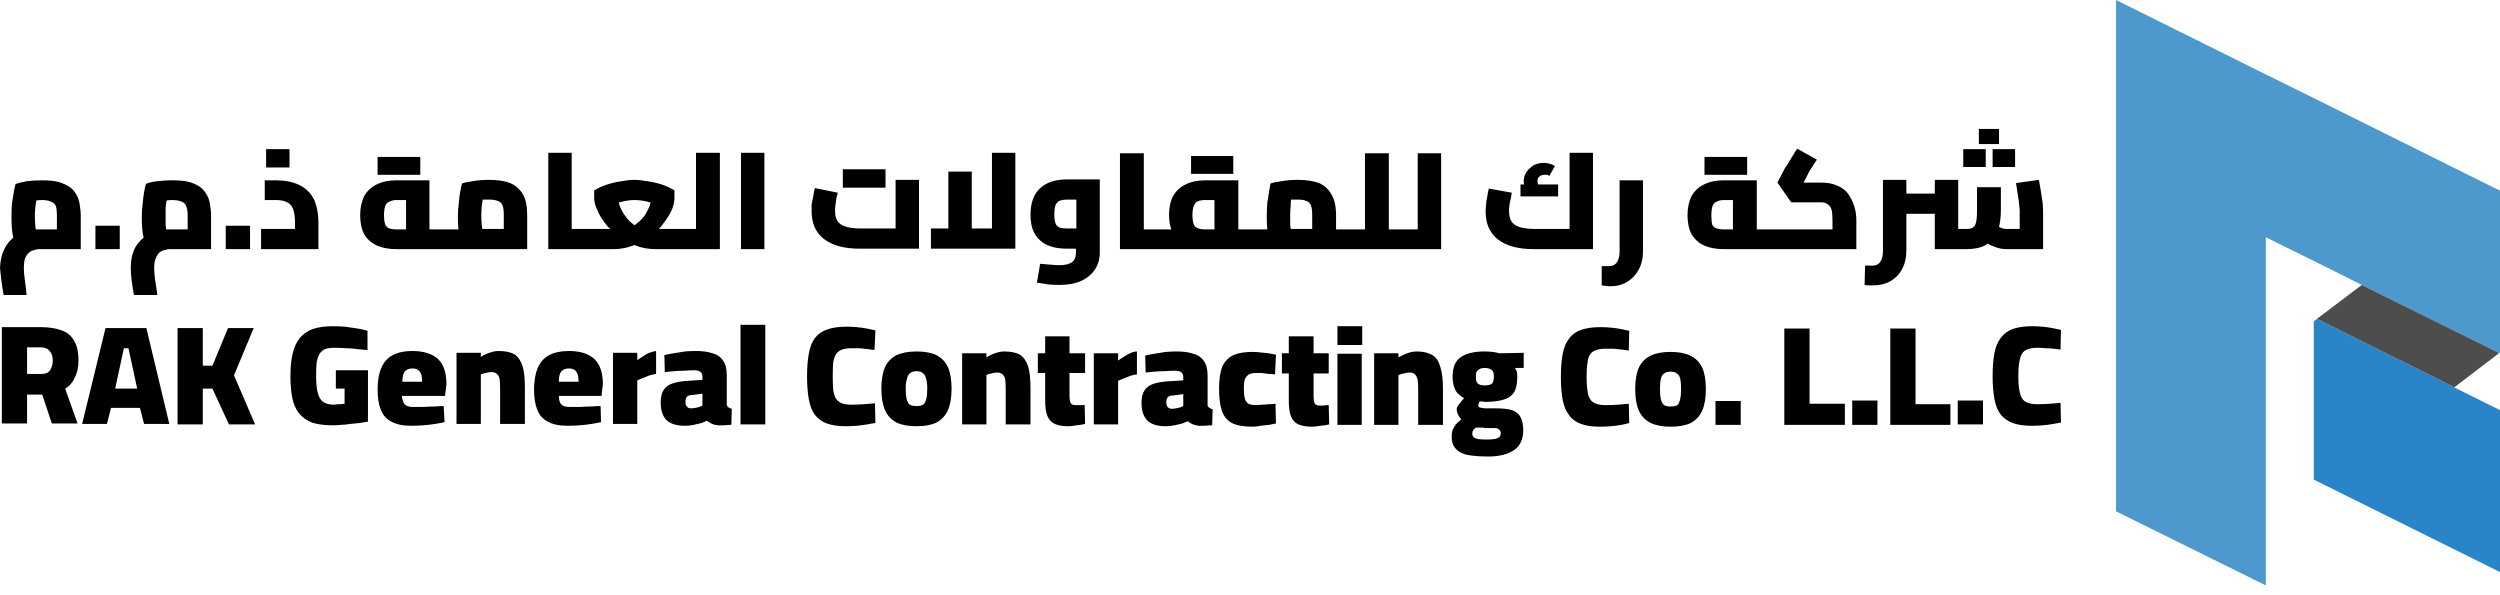 <?xml version="1.0" encoding="UTF-8"?>
<svg xmlns="http://www.w3.org/2000/svg" width="210" height="50" viewBox="0 0 210 50" fill="none">
  <path fill-rule="evenodd" clip-rule="evenodd" d="M6.783 18.075V20.927H3.276C3.147 20.927 3.019 20.953 2.891 21.004C2.736 21.03 2.595 21.094 2.467 21.197C2.338 21.3 2.222 21.454 2.12 21.659C2.043 21.865 2.004 22.148 2.004 22.507C2.004 22.79 2.03 23.111 2.081 23.471C2.133 23.831 2.184 24.267 2.235 24.781H0.308C0.231 24.37 0.167 23.972 0.116 23.586C0.064 23.175 0.026 22.816 0 22.507C0.026 21.839 0.167 21.274 0.424 20.811C0.604 20.477 0.835 20.195 1.118 19.964C1.066 19.758 1.028 19.514 1.002 19.231C0.976 18.897 0.964 18.55 0.964 18.191C0.964 17.805 0.976 17.446 1.002 17.112C1.053 16.752 1.105 16.431 1.156 16.148C1.208 15.84 1.259 15.609 1.31 15.454C1.516 15.377 1.824 15.3 2.235 15.223C2.646 15.172 3.083 15.146 3.546 15.146C4.137 15.146 4.612 15.197 4.972 15.3C5.357 15.429 5.678 15.583 5.935 15.763C6.166 15.968 6.346 16.2 6.475 16.456C6.603 16.713 6.68 16.983 6.706 17.266C6.757 17.549 6.783 17.818 6.783 18.075ZM4.779 18.075C4.779 17.767 4.753 17.523 4.702 17.343C4.651 17.163 4.522 17.035 4.316 16.957C4.137 16.855 3.867 16.803 3.507 16.803C3.353 16.803 3.199 16.816 3.045 16.842C3.019 17.022 2.993 17.214 2.968 17.42C2.942 17.703 2.929 17.947 2.929 18.152C2.929 18.409 2.942 18.679 2.968 18.962C2.968 19.064 2.98 19.167 3.006 19.27C3.109 19.27 3.199 19.27 3.276 19.27H4.779V18.075ZM10.059 20.927H8.016V18.962H10.059V20.927ZM17.729 18.075V20.927H14.221C14.118 20.927 13.99 20.953 13.836 21.004C13.682 21.03 13.54 21.094 13.412 21.197C13.284 21.3 13.181 21.454 13.104 21.659C13.001 21.865 12.95 22.148 12.95 22.507C12.95 22.79 12.975 23.111 13.027 23.471C13.078 23.831 13.142 24.267 13.219 24.781H11.254C11.177 24.37 11.112 23.972 11.061 23.586C11.01 23.175 10.984 22.816 10.984 22.507C10.984 21.839 11.112 21.261 11.369 20.773C11.549 20.465 11.78 20.195 12.063 19.964C12.012 19.758 11.973 19.514 11.947 19.231C11.922 18.897 11.909 18.55 11.909 18.191C11.909 17.805 11.935 17.446 11.986 17.112C12.012 16.752 12.05 16.431 12.102 16.148C12.153 15.84 12.204 15.609 12.256 15.454C12.461 15.352 12.77 15.275 13.181 15.223C13.592 15.172 14.029 15.146 14.491 15.146C15.082 15.146 15.57 15.197 15.956 15.3C16.341 15.429 16.649 15.583 16.881 15.763C17.112 15.968 17.292 16.2 17.42 16.456C17.549 16.713 17.626 16.983 17.651 17.266C17.703 17.523 17.729 17.793 17.729 18.075ZM15.763 18.075C15.763 17.767 15.724 17.523 15.647 17.343C15.596 17.163 15.48 17.035 15.3 16.957C15.095 16.855 14.812 16.803 14.453 16.803C14.298 16.803 14.144 16.816 13.99 16.842C13.964 17.022 13.939 17.214 13.913 17.42C13.913 17.703 13.913 17.947 13.913 18.152C13.913 18.409 13.913 18.679 13.913 18.962C13.939 19.064 13.951 19.167 13.951 19.27C14.054 19.27 14.144 19.27 14.221 19.27H15.763V18.075ZM21.004 20.927H18.962V18.962H21.004V20.927ZM26.747 20.927H21.929V19.231H24.781V18.769C24.781 18.255 24.73 17.857 24.627 17.574C24.524 17.291 24.357 17.099 24.126 16.996C23.895 16.868 23.574 16.803 23.163 16.803H22.238V15.146H23.163C23.933 15.146 24.589 15.275 25.128 15.531C25.668 15.789 26.079 16.187 26.361 16.726C26.618 17.266 26.747 17.947 26.747 18.769V20.927ZM24.319 14.067H22.353V12.525H24.319V14.067ZM31.718 14.684V13.181H35.303V14.684H31.718Z" fill="black"></path>
  <path fill-rule="evenodd" clip-rule="evenodd" d="M44.283 18.075V20.927H33.299C32.656 20.927 32.104 20.824 31.642 20.619C31.205 20.413 30.858 20.105 30.601 19.694C30.37 19.257 30.254 18.718 30.254 18.075C30.254 17.459 30.37 16.919 30.601 16.456C30.858 16.02 31.205 15.699 31.642 15.493C32.104 15.262 32.656 15.146 33.299 15.146H36.074V19.27H38.54C38.514 19.244 38.502 19.231 38.502 19.231C38.476 18.897 38.463 18.55 38.463 18.191C38.463 17.805 38.489 17.433 38.54 17.073C38.566 16.713 38.604 16.392 38.656 16.11C38.707 15.801 38.759 15.57 38.81 15.416C38.99 15.339 39.285 15.275 39.696 15.223C40.108 15.146 40.57 15.108 41.084 15.108C41.803 15.108 42.394 15.197 42.857 15.377C43.319 15.583 43.679 15.904 43.936 16.341C44.167 16.752 44.283 17.33 44.283 18.075ZM34.108 16.803H33.299C33.093 16.803 32.913 16.842 32.759 16.919C32.579 16.97 32.451 17.086 32.374 17.266C32.297 17.446 32.258 17.715 32.258 18.075C32.258 18.435 32.297 18.705 32.374 18.884C32.451 19.039 32.566 19.142 32.721 19.193C32.875 19.244 33.068 19.27 33.299 19.27H34.108V16.803ZM42.317 18.037C42.317 17.677 42.279 17.407 42.202 17.227C42.124 17.047 41.996 16.932 41.816 16.881C41.636 16.803 41.392 16.765 41.084 16.765C40.904 16.765 40.724 16.765 40.544 16.765C40.519 16.945 40.493 17.125 40.467 17.304C40.441 17.587 40.429 17.87 40.429 18.152C40.429 18.384 40.441 18.64 40.467 18.923C40.493 19.026 40.506 19.129 40.506 19.231H42.317V18.037ZM60.469 12.834V20.927H55.074C54.457 20.927 53.892 20.824 53.378 20.619C53.352 20.619 53.327 20.606 53.301 20.58C53.25 20.606 53.211 20.619 53.185 20.619C52.672 20.824 52.119 20.927 51.528 20.927H46.056V12.834H48.021V19.231H51.258C51.104 19.103 50.976 18.962 50.873 18.808C50.565 18.422 50.333 18.037 50.179 17.651C49.999 17.292 49.91 16.945 49.91 16.611V15.994C50.243 15.789 50.616 15.621 51.027 15.493C51.413 15.364 51.811 15.275 52.222 15.223C52.607 15.146 52.954 15.108 53.263 15.108C53.596 15.108 53.969 15.146 54.38 15.223C54.766 15.275 55.164 15.364 55.575 15.493C55.96 15.621 56.32 15.789 56.654 15.994V16.611C56.654 16.945 56.577 17.292 56.423 17.651C56.243 18.037 55.999 18.422 55.691 18.808C55.588 18.962 55.472 19.103 55.344 19.231H58.465V12.834H60.469ZM54.65 16.996C54.573 16.996 54.509 16.983 54.457 16.957C54.046 16.855 53.661 16.803 53.301 16.803C52.967 16.803 52.594 16.855 52.183 16.957C52.106 16.983 52.042 16.996 51.991 16.996C51.991 17.099 52.016 17.202 52.068 17.304C52.145 17.536 52.261 17.767 52.415 17.998C52.569 18.229 52.736 18.435 52.916 18.615C53.044 18.718 53.173 18.82 53.301 18.923C53.429 18.82 53.558 18.718 53.686 18.615C53.892 18.435 54.072 18.229 54.226 17.998C54.355 17.767 54.47 17.536 54.573 17.304C54.599 17.202 54.624 17.099 54.65 16.996ZM62.242 12.834H64.208V20.927H62.242V12.834ZM70.798 15.763V14.221H74.382V15.763H70.798ZM68.177 17.767C68.177 17.561 68.177 17.369 68.177 17.189C68.203 16.983 68.242 16.791 68.293 16.611C68.319 16.431 68.344 16.277 68.37 16.148C68.396 15.994 68.422 15.878 68.447 15.801L70.374 16.187C70.349 16.29 70.31 16.431 70.259 16.611C70.233 16.791 70.207 16.983 70.182 17.189C70.156 17.369 70.143 17.549 70.143 17.728C70.143 18.139 70.233 18.448 70.413 18.653C70.593 18.859 70.85 19 71.184 19.077C71.492 19.154 71.877 19.193 72.34 19.193H75.23V15.108H77.196V20.889H72.224C70.914 20.889 69.912 20.619 69.218 20.079C68.524 19.54 68.177 18.769 68.177 17.767ZM85.289 20.889H78.198V19.193H79.662V14.414H81.628V19.193H83.324V12.834H85.289V20.889ZM92.381 15.069V21.235C92.381 21.775 92.239 22.25 91.957 22.662C91.674 23.073 91.276 23.394 90.762 23.625C90.274 23.831 89.683 23.933 88.989 23.933C88.707 23.933 88.398 23.921 88.064 23.895C87.756 23.843 87.435 23.792 87.101 23.741L87.371 22.16C87.756 22.186 88.077 22.212 88.334 22.238C88.591 22.263 88.809 22.276 88.989 22.276C89.477 22.276 89.837 22.186 90.068 22.006C90.274 21.852 90.377 21.595 90.377 21.235V20.889H89.606C88.963 20.889 88.411 20.786 87.949 20.58C87.486 20.349 87.139 20.028 86.908 19.617C86.677 19.206 86.561 18.679 86.561 18.037C86.561 17.394 86.677 16.855 86.908 16.418C87.139 15.981 87.486 15.647 87.949 15.416C88.411 15.185 88.963 15.069 89.606 15.069H92.381ZM90.415 16.765H89.644C89.413 16.765 89.221 16.791 89.066 16.842C88.912 16.893 88.784 17.009 88.681 17.189C88.604 17.369 88.565 17.651 88.565 18.037C88.565 18.371 88.604 18.628 88.681 18.808C88.758 18.962 88.874 19.064 89.028 19.116C89.182 19.167 89.388 19.193 89.644 19.193H90.415V16.765ZM100.05 14.607V13.104H103.596V14.607H100.05Z" fill="black"></path>
  <path fill-rule="evenodd" clip-rule="evenodd" d="M121.055 12.872V20.927H94.076V12.872H96.081V19.27H98.393C98.264 18.91 98.2 18.499 98.2 18.037C98.2 17.42 98.316 16.893 98.547 16.456C98.804 16.02 99.151 15.699 99.588 15.493C100.05 15.262 100.603 15.146 101.245 15.146H104.02V19.27H106.448V19.231C106.422 18.897 106.409 18.55 106.409 18.191C106.409 17.805 106.422 17.433 106.448 17.073C106.499 16.713 106.551 16.392 106.602 16.11C106.653 15.801 106.692 15.57 106.718 15.416C106.923 15.339 107.232 15.275 107.643 15.223C108.054 15.146 108.503 15.108 108.992 15.108C109.711 15.108 110.315 15.197 110.803 15.377C111.265 15.583 111.612 15.904 111.843 16.341C112.1 16.752 112.229 17.33 112.229 18.075V19.27H114.657V12.872H116.661V19.27H119.089V12.872H121.055ZM102.016 16.803H101.245C100.962 16.803 100.744 16.842 100.59 16.919C100.436 16.996 100.333 17.125 100.281 17.304C100.204 17.484 100.166 17.728 100.166 18.037C100.166 18.396 100.204 18.666 100.281 18.846C100.333 19 100.436 19.103 100.59 19.154C100.744 19.231 100.962 19.27 101.245 19.27H102.016V16.803ZM110.225 18.037C110.225 17.677 110.186 17.407 110.109 17.227C110.032 17.047 109.904 16.932 109.724 16.881C109.57 16.803 109.326 16.765 108.992 16.765C108.812 16.765 108.632 16.765 108.452 16.765C108.426 16.945 108.413 17.125 108.413 17.304C108.388 17.587 108.375 17.87 108.375 18.152C108.375 18.384 108.375 18.64 108.375 18.923C108.401 19.026 108.413 19.129 108.413 19.231H110.225V18.037ZM133.811 20.927H128.84C127.529 20.927 126.527 20.657 125.834 20.118C125.14 19.578 124.793 18.795 124.793 17.767C124.793 17.587 124.806 17.394 124.832 17.189C124.832 17.009 124.857 16.829 124.909 16.649C124.934 16.469 124.96 16.302 124.986 16.148C125.011 16.02 125.037 15.917 125.063 15.84L126.99 16.187C126.964 16.315 126.938 16.469 126.913 16.649C126.861 16.829 126.823 17.009 126.797 17.189C126.771 17.394 126.759 17.574 126.759 17.728C126.759 18.139 126.848 18.461 127.028 18.692C127.208 18.897 127.465 19.039 127.799 19.116C128.133 19.193 128.519 19.231 128.955 19.231H131.846V12.834H133.811V20.927ZM130.882 16.495H127.722V15.493H128.03C128.005 15.416 127.992 15.326 127.992 15.223C127.992 14.941 128.069 14.684 128.223 14.452C128.377 14.221 128.583 14.028 128.84 13.874C129.097 13.746 129.379 13.682 129.688 13.682C129.842 13.682 130.009 13.707 130.189 13.759C130.368 13.81 130.51 13.874 130.613 13.951L130.15 14.761C130.073 14.735 130.009 14.709 129.957 14.684C129.88 14.684 129.803 14.684 129.726 14.684C129.546 14.684 129.405 14.735 129.302 14.838C129.199 14.915 129.148 15.03 129.148 15.185C129.148 15.287 129.161 15.377 129.187 15.454C129.212 15.48 129.225 15.493 129.225 15.493H130.882V16.495ZM134.929 24.01C134.801 24.01 134.672 23.997 134.544 23.972V22.353C134.698 22.353 134.826 22.353 134.929 22.353C135.058 22.353 135.147 22.353 135.199 22.353C135.456 22.353 135.661 22.25 135.815 22.045C135.97 21.814 136.047 21.505 136.047 21.12V15.146H138.012V21.12C138.012 21.685 137.897 22.186 137.665 22.623C137.434 23.06 137.113 23.407 136.702 23.663C136.291 23.921 135.803 24.049 135.237 24.049C135.135 24.049 135.032 24.036 134.929 24.01ZM143.177 14.684V13.181H146.761V14.684H143.177Z" fill="black"></path>
  <path fill-rule="evenodd" clip-rule="evenodd" d="M155.933 18.499V20.927H144.795C144.153 20.927 143.601 20.825 143.138 20.619C142.701 20.413 142.354 20.105 142.098 19.694C141.866 19.257 141.751 18.718 141.751 18.075C141.751 17.459 141.866 16.919 142.098 16.457C142.354 16.02 142.701 15.699 143.138 15.493C143.601 15.262 144.153 15.146 144.795 15.146H147.57V19.27H153.929V18.499C153.929 18.114 153.904 17.818 153.852 17.613C153.775 17.382 153.66 17.227 153.505 17.15C153.377 17.048 153.21 16.996 153.004 16.996H150.461L149.305 15.339L149.921 14.144C149.998 14.041 150.075 13.926 150.152 13.797C150.23 13.669 150.332 13.502 150.461 13.296C150.589 13.065 150.756 12.795 150.962 12.487L152.619 13.412C152.439 13.669 152.298 13.887 152.195 14.067C152.067 14.247 151.964 14.414 151.887 14.568C151.835 14.697 151.771 14.825 151.694 14.954L151.501 15.339H153.004C153.493 15.339 153.917 15.416 154.276 15.57C154.662 15.724 154.97 15.943 155.201 16.226C155.432 16.534 155.612 16.881 155.741 17.266C155.869 17.651 155.933 18.062 155.933 18.499ZM145.566 16.804H144.795C144.59 16.804 144.41 16.842 144.256 16.919C144.076 16.971 143.947 17.086 143.87 17.266C143.793 17.446 143.755 17.716 143.755 18.075C143.755 18.435 143.78 18.705 143.832 18.885C143.909 19.039 144.037 19.142 144.217 19.193C144.371 19.244 144.564 19.27 144.795 19.27H145.566V16.804ZM167.38 12.526H169.268V14.029H167.38V12.526ZM166.956 20.465C166.905 20.491 166.853 20.529 166.802 20.581C166.391 20.812 165.851 20.927 165.183 20.927H162.524V17.96H160.134V21.081C160.134 21.647 160.019 22.148 159.787 22.585C159.556 23.021 159.222 23.368 158.785 23.625C158.374 23.856 157.886 23.972 157.321 23.972C157.244 23.972 157.141 23.972 157.013 23.972C156.884 23.972 156.756 23.959 156.627 23.933L156.666 22.315C156.794 22.289 156.923 22.289 157.051 22.315C157.18 22.315 157.27 22.315 157.321 22.315C157.578 22.315 157.783 22.212 157.938 22.006C158.092 21.775 158.169 21.467 158.169 21.081V15.108H160.134V16.264H162.524V15.108H164.489V19.232H165.183C165.414 19.232 165.594 19.193 165.723 19.116C165.851 19.039 165.941 18.885 165.992 18.654C166.044 18.448 166.07 18.114 166.07 17.651V15.724H168.074V17.651C168.074 18.165 168.022 18.628 167.919 19.039C167.971 19.09 168.035 19.129 168.112 19.154C168.241 19.206 168.382 19.232 168.536 19.232H169.654V17.767C169.654 17.639 169.641 17.459 169.615 17.227C169.59 16.971 169.551 16.688 169.5 16.38C169.448 16.046 169.397 15.712 169.345 15.378L171.272 15.108C171.324 15.39 171.375 15.699 171.427 16.033C171.478 16.392 171.529 16.727 171.581 17.035C171.606 17.343 171.619 17.587 171.619 17.767V20.927H168.536C168.176 20.927 167.817 20.85 167.457 20.696C167.303 20.645 167.136 20.568 166.956 20.465ZM166.802 14.029H164.913V12.526H166.802V14.029ZM167.919 12.102H166.224V10.83H167.919V12.102ZM5.473 32.644L6.513 35.573H4.355L3.546 33.145H2.274V35.573H0.154V27.479H3.392C4.111 27.479 4.702 27.569 5.164 27.749C5.627 27.903 5.974 28.186 6.205 28.597C6.462 28.982 6.59 29.547 6.59 30.293C6.59 30.858 6.488 31.333 6.282 31.719C6.102 32.13 5.832 32.438 5.473 32.644ZM4.432 30.293C4.432 29.933 4.342 29.663 4.162 29.483C4.008 29.278 3.751 29.175 3.392 29.175H2.274V31.41H3.469C3.7 31.41 3.88 31.372 4.008 31.295C4.162 31.192 4.265 31.051 4.317 30.871C4.394 30.716 4.432 30.524 4.432 30.293Z" fill="black"></path>
  <path fill-rule="evenodd" clip-rule="evenodd" d="M12.294 27.556H8.864L6.899 35.611H8.98L9.327 34.262H11.755L12.102 35.611H14.221L12.294 27.556ZM9.674 32.644L10.406 29.252H10.791L11.524 32.644H9.674ZM21.313 27.556H19.154L17.844 30.716H17.035V27.556H14.915V35.65H17.035V32.644H17.844L19.232 35.65H21.428L19.655 31.526L21.313 27.556ZM28.211 32.644H28.944V33.915C28.841 33.915 28.751 33.928 28.674 33.954C28.571 33.954 28.468 33.954 28.366 33.954C28.263 33.98 28.16 33.992 28.057 33.992C27.646 33.992 27.325 33.902 27.094 33.723C26.888 33.543 26.747 33.273 26.67 32.913C26.593 32.579 26.554 32.142 26.554 31.603C26.554 31.166 26.567 30.794 26.593 30.485C26.644 30.177 26.721 29.933 26.824 29.753C26.927 29.573 27.081 29.432 27.287 29.329C27.492 29.252 27.775 29.213 28.134 29.213C28.417 29.213 28.725 29.226 29.059 29.252C29.393 29.252 29.715 29.278 30.023 29.329C30.357 29.355 30.639 29.38 30.871 29.406V27.787C30.639 27.71 30.357 27.646 30.023 27.595C29.715 27.543 29.368 27.492 28.982 27.441C28.622 27.415 28.276 27.402 27.942 27.402C27.299 27.402 26.747 27.479 26.284 27.633C25.848 27.787 25.488 28.032 25.205 28.366C24.923 28.7 24.717 29.136 24.589 29.676C24.46 30.19 24.396 30.832 24.396 31.603C24.396 32.271 24.447 32.875 24.55 33.414C24.653 33.928 24.833 34.352 25.09 34.686C25.372 35.046 25.745 35.316 26.207 35.495C26.67 35.65 27.261 35.727 27.98 35.727C28.16 35.727 28.378 35.714 28.635 35.688C28.867 35.688 29.123 35.662 29.406 35.611C29.689 35.585 29.959 35.56 30.215 35.534C30.472 35.483 30.704 35.444 30.909 35.418V31.102H28.211V32.644ZM37.5 32.258C37.5 31.282 37.255 30.575 36.767 30.138C36.279 29.702 35.56 29.483 34.609 29.483C33.967 29.483 33.427 29.599 32.99 29.83C32.554 30.061 32.232 30.421 32.027 30.909C31.821 31.372 31.719 31.975 31.719 32.721C31.719 33.414 31.808 33.98 31.988 34.416C32.168 34.879 32.464 35.213 32.875 35.418C33.286 35.65 33.838 35.765 34.532 35.765C34.866 35.765 35.2 35.752 35.534 35.727C35.894 35.701 36.228 35.662 36.536 35.611C36.87 35.56 37.14 35.508 37.345 35.457L37.268 34.108C37.063 34.108 36.806 34.121 36.498 34.147C36.189 34.147 35.868 34.159 35.534 34.185C35.226 34.185 34.943 34.185 34.686 34.185C34.352 34.185 34.121 34.108 33.992 33.954C33.864 33.8 33.787 33.568 33.761 33.26H37.384L37.5 32.258ZM33.8 32.065C33.8 31.68 33.864 31.397 33.992 31.218C34.147 31.038 34.365 30.948 34.648 30.948C34.93 30.948 35.136 31.038 35.264 31.218C35.393 31.372 35.457 31.654 35.457 32.065H33.8ZM43.203 29.753C42.87 29.573 42.42 29.483 41.855 29.483C41.7 29.483 41.533 29.509 41.354 29.56C41.148 29.612 40.968 29.676 40.814 29.753C40.634 29.83 40.493 29.907 40.39 29.984V29.637H38.347V35.611H40.39V31.449C40.441 31.423 40.519 31.397 40.621 31.372C40.75 31.346 40.865 31.32 40.968 31.294C41.071 31.269 41.187 31.256 41.315 31.256C41.495 31.256 41.636 31.307 41.739 31.41C41.842 31.487 41.919 31.629 41.97 31.834C41.996 32.065 42.009 32.348 42.009 32.682V35.611H44.09V32.566C44.09 31.796 44.026 31.192 43.897 30.755C43.743 30.293 43.512 29.959 43.203 29.753ZM50.642 32.258C50.642 31.307 50.398 30.601 49.91 30.138C49.421 29.702 48.715 29.483 47.79 29.483C47.122 29.483 46.569 29.599 46.133 29.83C45.696 30.061 45.375 30.421 45.169 30.909C44.964 31.397 44.861 32.001 44.861 32.721C44.861 33.414 44.951 33.98 45.13 34.416C45.31 34.879 45.606 35.213 46.017 35.418C46.428 35.65 46.98 35.765 47.674 35.765C48.008 35.765 48.342 35.752 48.676 35.727C49.036 35.701 49.37 35.662 49.678 35.611C50.012 35.56 50.282 35.508 50.488 35.457L50.449 34.108C50.218 34.108 49.948 34.121 49.64 34.147C49.331 34.147 49.023 34.159 48.715 34.185C48.381 34.185 48.085 34.185 47.828 34.185C47.494 34.185 47.263 34.108 47.135 33.954C47.006 33.8 46.942 33.568 46.942 33.26H50.526L50.642 32.258ZM46.942 32.065C46.942 31.68 47.006 31.397 47.135 31.218C47.289 31.038 47.507 30.948 47.79 30.948C48.072 30.948 48.278 31.038 48.407 31.218C48.535 31.372 48.599 31.654 48.599 32.065H46.942ZM53.995 29.946C53.815 30.048 53.661 30.151 53.532 30.254V29.637H51.49V35.611H53.532V31.95C53.661 31.898 53.815 31.834 53.995 31.757C54.175 31.68 54.367 31.603 54.573 31.526C54.753 31.474 54.933 31.436 55.112 31.41V29.483C54.933 29.509 54.74 29.56 54.534 29.637C54.355 29.714 54.175 29.817 53.995 29.946ZM61.202 34.224C61.125 34.172 61.073 34.108 61.048 34.031V31.526C61.048 30.986 60.945 30.575 60.739 30.293C60.534 29.984 60.238 29.779 59.853 29.676C59.468 29.547 59.005 29.483 58.465 29.483C58.183 29.483 57.874 29.496 57.541 29.522C57.206 29.573 56.885 29.625 56.577 29.676C56.269 29.727 56.012 29.779 55.806 29.83L55.845 31.256C56.05 31.23 56.307 31.205 56.615 31.179C56.898 31.153 57.194 31.14 57.502 31.14C57.785 31.115 58.054 31.102 58.311 31.102C58.517 31.102 58.684 31.14 58.812 31.218C58.941 31.295 59.005 31.436 59.005 31.641V31.911L57.81 31.988C57.322 32.014 56.911 32.078 56.577 32.181C56.217 32.284 55.947 32.464 55.768 32.721C55.588 32.977 55.498 33.337 55.498 33.8C55.498 34.468 55.665 34.969 55.999 35.303C56.333 35.611 56.847 35.765 57.541 35.765C57.772 35.765 58.016 35.739 58.273 35.688C58.504 35.637 58.722 35.585 58.928 35.534C59.108 35.457 59.262 35.393 59.39 35.341C59.468 35.418 59.583 35.495 59.737 35.572C59.891 35.65 60.084 35.701 60.315 35.727C60.444 35.727 60.624 35.727 60.855 35.727C61.06 35.701 61.253 35.688 61.433 35.688L61.472 34.339C61.369 34.313 61.279 34.275 61.202 34.224ZM59.005 34.069C58.928 34.095 58.838 34.134 58.735 34.185C58.632 34.211 58.53 34.236 58.427 34.262C58.298 34.288 58.17 34.301 58.041 34.301C57.887 34.301 57.772 34.249 57.695 34.147C57.617 34.069 57.579 33.941 57.579 33.761C57.579 33.581 57.617 33.44 57.695 33.337C57.797 33.234 57.939 33.183 58.119 33.183L59.005 33.067V34.069ZM62.204 35.65H64.285V27.286H62.204V35.65ZM70.22 29.753C70.349 29.573 70.516 29.445 70.721 29.367C70.927 29.291 71.197 29.252 71.531 29.252C71.736 29.252 71.967 29.252 72.224 29.252C72.456 29.278 72.687 29.303 72.918 29.329C73.124 29.355 73.303 29.38 73.458 29.406L73.535 27.749C73.329 27.698 73.085 27.646 72.802 27.595C72.52 27.543 72.237 27.505 71.954 27.479C71.646 27.453 71.376 27.441 71.145 27.441C70.477 27.441 69.925 27.518 69.488 27.672C69.051 27.826 68.704 28.07 68.447 28.404C68.216 28.712 68.049 29.136 67.946 29.676C67.844 30.215 67.792 30.858 67.792 31.603C67.792 32.374 67.844 33.029 67.946 33.568C68.049 34.108 68.216 34.532 68.447 34.84C68.704 35.174 69.038 35.418 69.449 35.572C69.886 35.727 70.426 35.804 71.068 35.804C71.351 35.804 71.646 35.791 71.954 35.765C72.263 35.739 72.558 35.701 72.841 35.65C73.098 35.598 73.329 35.56 73.535 35.534L73.496 33.877C73.239 33.902 72.931 33.928 72.571 33.954C72.211 33.98 71.865 33.992 71.531 33.992C71.197 33.992 70.927 33.954 70.721 33.877C70.516 33.8 70.349 33.671 70.22 33.491C70.117 33.312 70.04 33.067 69.989 32.759C69.963 32.451 69.95 32.065 69.95 31.603C69.95 31.14 69.963 30.755 69.989 30.447C70.04 30.164 70.117 29.933 70.22 29.753ZM79.624 30.832C79.418 30.395 79.097 30.061 78.66 29.83C78.224 29.625 77.671 29.522 77.003 29.522C76.335 29.522 75.77 29.625 75.308 29.83C74.871 30.061 74.549 30.395 74.344 30.832C74.138 31.295 74.036 31.898 74.036 32.644C74.036 33.389 74.138 33.992 74.344 34.455C74.549 34.917 74.871 35.264 75.308 35.495C75.744 35.701 76.309 35.804 77.003 35.804C77.671 35.804 78.224 35.701 78.66 35.495C79.097 35.264 79.418 34.917 79.624 34.455C79.829 33.992 79.932 33.389 79.932 32.644C79.932 31.898 79.829 31.295 79.624 30.832ZM77.813 33.491C77.761 33.723 77.671 33.89 77.543 33.992C77.414 34.069 77.234 34.108 77.003 34.108C76.746 34.108 76.554 34.069 76.425 33.992C76.297 33.89 76.207 33.723 76.155 33.491C76.104 33.286 76.078 33.003 76.078 32.644C76.078 32.284 76.117 32.001 76.194 31.796C76.245 31.564 76.335 31.41 76.464 31.333C76.592 31.23 76.772 31.179 77.003 31.179C77.234 31.179 77.401 31.23 77.504 31.333C77.633 31.41 77.723 31.552 77.774 31.757C77.851 31.963 77.89 32.258 77.89 32.644C77.89 33.003 77.864 33.286 77.813 33.491ZM85.675 29.791C85.341 29.612 84.891 29.522 84.326 29.522C84.172 29.522 84.005 29.547 83.825 29.599C83.619 29.65 83.439 29.714 83.285 29.791C83.105 29.869 82.964 29.946 82.861 30.023V29.676H80.819V35.65H82.861V31.487C82.913 31.462 82.99 31.436 83.093 31.41C83.221 31.384 83.337 31.359 83.439 31.333C83.542 31.307 83.658 31.294 83.786 31.294C83.966 31.294 84.108 31.346 84.21 31.449C84.313 31.526 84.39 31.667 84.442 31.873C84.467 32.104 84.48 32.386 84.48 32.721V35.65H86.561V32.605C86.561 31.834 86.497 31.23 86.368 30.794C86.214 30.331 85.983 29.997 85.675 29.791ZM90.878 34.031C90.775 34.031 90.685 34.031 90.608 34.031C90.505 34.031 90.428 34.031 90.377 34.031C90.222 34.031 90.107 34.005 90.03 33.954C89.953 33.902 89.901 33.812 89.876 33.684C89.85 33.556 89.837 33.376 89.837 33.145V31.333H91.147V29.676H89.837V28.25H87.794V29.676H87.178V31.333H87.794V33.645C87.794 34.211 87.859 34.648 87.987 34.956C88.116 35.264 88.321 35.483 88.604 35.611C88.886 35.739 89.259 35.804 89.722 35.804C89.901 35.804 90.133 35.778 90.415 35.727C90.698 35.701 90.942 35.662 91.147 35.611L91.109 33.992C91.058 34.018 90.981 34.031 90.878 34.031ZM94.385 29.984C94.205 30.087 94.051 30.19 93.922 30.293V29.676H91.88V35.65H93.922V31.988C94.051 31.937 94.205 31.873 94.385 31.796C94.565 31.718 94.757 31.641 94.963 31.564C95.143 31.513 95.323 31.474 95.502 31.449V29.522C95.323 29.522 95.13 29.573 94.924 29.676C94.745 29.753 94.565 29.856 94.385 29.984ZM101.592 34.262C101.515 34.211 101.463 34.147 101.438 34.069V31.564C101.438 31.025 101.335 30.614 101.129 30.331C100.924 30.023 100.628 29.817 100.243 29.714C99.858 29.586 99.395 29.522 98.856 29.522C98.573 29.522 98.265 29.535 97.93 29.56C97.597 29.612 97.275 29.663 96.967 29.714C96.659 29.766 96.402 29.817 96.196 29.869L96.235 31.294C96.44 31.269 96.684 31.243 96.967 31.218C97.275 31.192 97.571 31.179 97.853 31.179C98.162 31.153 98.444 31.14 98.701 31.14C98.907 31.14 99.074 31.179 99.202 31.256C99.331 31.333 99.395 31.474 99.395 31.68V31.95L98.162 32.027C97.699 32.053 97.301 32.117 96.967 32.219C96.607 32.322 96.338 32.502 96.158 32.759C95.978 33.016 95.888 33.376 95.888 33.838C95.888 34.506 96.055 35.007 96.389 35.341C96.723 35.65 97.237 35.804 97.93 35.804C98.162 35.804 98.406 35.778 98.663 35.727C98.894 35.675 99.112 35.624 99.318 35.572C99.498 35.495 99.652 35.431 99.781 35.38C99.858 35.457 99.973 35.534 100.127 35.611C100.281 35.688 100.474 35.739 100.705 35.765C100.834 35.765 101.001 35.765 101.206 35.765C101.438 35.739 101.643 35.727 101.823 35.727L101.862 34.378C101.759 34.352 101.669 34.313 101.592 34.262ZM99.395 34.108C99.318 34.134 99.228 34.172 99.125 34.224C99.022 34.249 98.907 34.275 98.778 34.301C98.676 34.326 98.56 34.339 98.432 34.339C98.277 34.339 98.162 34.288 98.085 34.185C98.008 34.108 97.969 33.98 97.969 33.8C97.969 33.62 98.008 33.478 98.085 33.376C98.188 33.273 98.329 33.222 98.509 33.222L99.395 33.106V34.108ZM106.564 33.954C106.358 33.98 106.165 33.992 105.985 33.992C105.78 34.018 105.626 34.031 105.523 34.031C105.24 34.031 105.022 33.992 104.868 33.915C104.714 33.812 104.611 33.658 104.559 33.453C104.508 33.247 104.482 32.977 104.482 32.644C104.482 32.335 104.508 32.078 104.559 31.873C104.637 31.693 104.752 31.552 104.906 31.449C105.06 31.372 105.266 31.333 105.523 31.333C105.626 31.333 105.78 31.333 105.985 31.333C106.165 31.359 106.358 31.384 106.564 31.41C106.769 31.41 106.949 31.423 107.103 31.449L107.18 29.791C107 29.766 106.795 29.727 106.564 29.676C106.332 29.65 106.088 29.625 105.831 29.599C105.6 29.573 105.394 29.56 105.215 29.56C104.547 29.56 104.007 29.65 103.596 29.83C103.185 30.036 102.877 30.357 102.671 30.794C102.491 31.256 102.401 31.873 102.401 32.644C102.401 33.414 102.478 34.031 102.632 34.493C102.787 34.956 103.069 35.303 103.48 35.534C103.891 35.739 104.47 35.842 105.215 35.842C105.42 35.842 105.639 35.817 105.87 35.765C106.127 35.739 106.371 35.714 106.602 35.688C106.833 35.637 107.026 35.598 107.18 35.572L107.142 33.915C106.962 33.941 106.769 33.954 106.564 33.954ZM111.381 34.031C111.278 34.057 111.176 34.069 111.073 34.069C110.97 34.069 110.906 34.069 110.88 34.069C110.726 34.069 110.61 34.044 110.533 33.992C110.456 33.941 110.405 33.851 110.379 33.723C110.353 33.594 110.34 33.414 110.34 33.183V31.372H111.612V29.676H110.34V28.25H108.259V29.676H107.681V31.372H108.259V33.684C108.259 34.249 108.324 34.686 108.452 34.994C108.58 35.303 108.786 35.521 109.069 35.65C109.377 35.778 109.75 35.842 110.186 35.842C110.392 35.842 110.636 35.817 110.919 35.765C111.201 35.739 111.445 35.701 111.651 35.65L111.612 34.031C111.561 34.031 111.484 34.031 111.381 34.031ZM112.345 28.982H114.426V27.402H112.345V28.982ZM112.345 35.688H114.387V29.714H112.345V35.688ZM120.322 29.83C119.988 29.625 119.539 29.522 118.973 29.522C118.819 29.522 118.639 29.547 118.434 29.599C118.254 29.65 118.087 29.714 117.933 29.791C117.753 29.869 117.599 29.946 117.47 30.023V29.676H115.428V35.688H117.47V31.526C117.547 31.474 117.637 31.436 117.74 31.41C117.843 31.384 117.959 31.359 118.087 31.333C118.19 31.307 118.305 31.294 118.434 31.294C118.614 31.294 118.755 31.346 118.858 31.449C118.961 31.552 119.038 31.706 119.089 31.911C119.115 32.117 119.128 32.386 119.128 32.721V35.688H121.209V32.605C121.209 31.86 121.132 31.256 120.978 30.794C120.849 30.331 120.631 30.01 120.322 29.83ZM127.992 29.637L125.949 29.676C125.795 29.625 125.602 29.586 125.371 29.56C125.14 29.535 124.921 29.522 124.716 29.522C123.817 29.522 123.136 29.689 122.673 30.023C122.237 30.331 122.018 30.871 122.018 31.641C122.018 32.001 122.07 32.309 122.172 32.566C122.249 32.798 122.365 32.977 122.519 33.106C122.673 33.26 122.827 33.376 122.982 33.453C122.853 33.581 122.725 33.735 122.596 33.915C122.442 34.095 122.365 34.236 122.365 34.339C122.365 34.519 122.404 34.686 122.481 34.84C122.558 34.994 122.648 35.123 122.75 35.226C122.571 35.38 122.416 35.521 122.288 35.65C122.185 35.804 122.095 35.958 122.018 36.112C121.967 36.266 121.941 36.446 121.941 36.652C121.941 37.14 122.07 37.499 122.326 37.731C122.558 37.988 122.905 38.155 123.367 38.232C123.83 38.309 124.382 38.347 125.024 38.347C125.924 38.347 126.643 38.167 127.183 37.808C127.696 37.448 127.953 36.896 127.953 36.151C127.953 35.688 127.876 35.316 127.722 35.033C127.594 34.776 127.362 34.583 127.028 34.455C126.694 34.352 126.245 34.301 125.679 34.301C125.268 34.301 124.947 34.301 124.716 34.301C124.51 34.275 124.369 34.249 124.292 34.224C124.215 34.172 124.176 34.108 124.176 34.031C124.176 34.005 124.189 33.954 124.215 33.877C124.241 33.8 124.266 33.748 124.292 33.723C124.343 33.723 124.42 33.723 124.523 33.723C124.626 33.748 124.703 33.761 124.754 33.761C125.371 33.761 125.885 33.697 126.296 33.568C126.682 33.466 126.977 33.26 127.183 32.952C127.362 32.644 127.452 32.207 127.452 31.641C127.452 31.487 127.439 31.346 127.414 31.218C127.362 31.089 127.311 30.986 127.26 30.909H127.992V29.637ZM124.446 35.919C124.549 35.919 124.652 35.932 124.754 35.958C124.857 35.958 124.947 35.958 125.024 35.958C125.281 35.958 125.487 35.958 125.641 35.958C125.795 35.984 125.898 36.035 125.949 36.112C126.026 36.163 126.065 36.266 126.065 36.42C126.065 36.6 125.975 36.729 125.795 36.806C125.615 36.883 125.307 36.921 124.87 36.921C124.587 36.921 124.356 36.909 124.176 36.883C124.022 36.857 123.894 36.806 123.791 36.729C123.714 36.652 123.675 36.549 123.675 36.42C123.675 36.292 123.701 36.202 123.752 36.151C123.778 36.074 123.855 35.996 123.984 35.919C124.035 35.919 124.099 35.919 124.176 35.919C124.253 35.919 124.343 35.919 124.446 35.919ZM125.333 32.219C125.204 32.322 124.999 32.374 124.716 32.374C124.459 32.374 124.266 32.322 124.138 32.219C124.009 32.091 123.958 31.898 123.984 31.641C123.958 31.384 124.009 31.205 124.138 31.102C124.266 30.973 124.459 30.909 124.716 30.909C124.999 30.909 125.204 30.973 125.333 31.102C125.435 31.205 125.487 31.384 125.487 31.641C125.487 31.898 125.435 32.091 125.333 32.219ZM133.58 29.753C133.683 29.599 133.85 29.483 134.081 29.406C134.287 29.329 134.544 29.291 134.852 29.291C135.083 29.291 135.314 29.291 135.546 29.291C135.777 29.316 136.008 29.342 136.239 29.367C136.471 29.393 136.663 29.419 136.818 29.445L136.856 27.787C136.651 27.736 136.406 27.685 136.124 27.633C135.841 27.582 135.559 27.543 135.276 27.518C134.993 27.492 134.724 27.479 134.467 27.479C133.799 27.479 133.246 27.556 132.809 27.71C132.373 27.864 132.039 28.109 131.807 28.443C131.55 28.751 131.371 29.175 131.268 29.714C131.165 30.254 131.114 30.896 131.114 31.641C131.114 32.412 131.165 33.067 131.268 33.607C131.371 34.121 131.55 34.545 131.807 34.879C132.039 35.213 132.373 35.457 132.809 35.611C133.22 35.765 133.747 35.842 134.39 35.842C134.698 35.842 135.006 35.829 135.314 35.804C135.623 35.778 135.918 35.739 136.201 35.688C136.458 35.637 136.676 35.585 136.856 35.534L136.818 33.915C136.586 33.941 136.291 33.967 135.931 33.992C135.546 34.018 135.199 34.031 134.891 34.031C134.557 34.031 134.287 33.992 134.081 33.915C133.85 33.838 133.683 33.71 133.58 33.53C133.452 33.35 133.375 33.106 133.349 32.798C133.298 32.489 133.272 32.104 133.272 31.641C133.272 31.179 133.298 30.794 133.349 30.485C133.375 30.177 133.452 29.933 133.58 29.753ZM142.984 30.871C142.753 30.408 142.419 30.074 141.982 29.869C141.545 29.663 140.993 29.56 140.325 29.56C139.657 29.56 139.104 29.663 138.667 29.869C138.231 30.074 137.897 30.408 137.665 30.871C137.46 31.333 137.357 31.937 137.357 32.682C137.357 33.427 137.46 34.031 137.665 34.493C137.871 34.956 138.205 35.303 138.667 35.534C139.104 35.739 139.657 35.842 140.325 35.842C141.018 35.842 141.584 35.739 142.02 35.534C142.457 35.303 142.778 34.956 142.984 34.493C143.19 34.031 143.292 33.427 143.292 32.682C143.292 31.937 143.19 31.333 142.984 30.871ZM141.134 33.53C141.083 33.761 141.006 33.928 140.903 34.031C140.774 34.108 140.582 34.147 140.325 34.147C140.093 34.147 139.914 34.108 139.785 34.031C139.657 33.928 139.567 33.761 139.515 33.53C139.464 33.324 139.438 33.042 139.438 32.682C139.438 32.322 139.464 32.027 139.515 31.796C139.567 31.59 139.657 31.449 139.785 31.372C139.914 31.269 140.093 31.218 140.325 31.218C140.556 31.218 140.736 31.269 140.864 31.372C140.993 31.449 141.083 31.59 141.134 31.796C141.185 32.001 141.211 32.297 141.211 32.682C141.211 33.042 141.185 33.324 141.134 33.53ZM144.102 35.688H146.221V33.684H144.102V35.688ZM152.002 27.595H149.883V35.688H154.97V33.915H152.002V27.595ZM155.587 35.688H157.706V33.645H155.587V35.688ZM160.905 27.595H158.785V35.688H163.834V33.954H160.905V27.595ZM164.451 35.65H166.571V33.645H164.451V35.65ZM172.197 33.915C171.812 33.941 171.465 33.954 171.157 33.954C170.823 33.954 170.553 33.915 170.347 33.838C170.116 33.761 169.949 33.633 169.846 33.453C169.744 33.273 169.667 33.029 169.615 32.721C169.564 32.438 169.538 32.065 169.538 31.603C169.538 31.115 169.564 30.729 169.615 30.447C169.667 30.138 169.744 29.894 169.846 29.714C169.949 29.535 170.116 29.406 170.347 29.329C170.553 29.252 170.823 29.213 171.157 29.213C171.362 29.213 171.581 29.226 171.812 29.252C172.043 29.252 172.274 29.265 172.506 29.291C172.737 29.316 172.93 29.342 173.084 29.367L173.122 27.71C172.917 27.659 172.673 27.608 172.39 27.556C172.133 27.505 171.851 27.466 171.542 27.441C171.26 27.415 170.99 27.402 170.733 27.402C170.065 27.402 169.512 27.479 169.076 27.633C168.665 27.787 168.331 28.032 168.074 28.366C167.817 28.7 167.637 29.123 167.534 29.637C167.431 30.177 167.38 30.832 167.38 31.603C167.38 32.348 167.431 32.99 167.534 33.53C167.637 34.069 167.817 34.506 168.074 34.84C168.331 35.149 168.665 35.38 169.076 35.534C169.487 35.688 170.026 35.765 170.694 35.765C170.977 35.765 171.272 35.752 171.581 35.727C171.889 35.701 172.185 35.662 172.467 35.611C172.724 35.56 172.943 35.521 173.122 35.495L173.084 33.838C172.853 33.864 172.557 33.89 172.197 33.915Z" fill="black"></path>
  <path d="M210 34.45V48.053L195.351 40.781L194.357 40.284V26.995L194.619 26.786L205.082 31.992L206.155 32.541L210 34.45Z" fill="#2985C8"></path>
  <path d="M210 16.009V29.611L209.922 29.663L208.849 29.114L198.386 23.935L194.358 21.92L190.329 19.932V49.177L177.747 42.952V0L190.329 6.252L194.358 8.24L209.241 15.643L210 16.009Z" fill="#4D99CE"></path>
  <path d="M209.922 29.664L206.155 32.541L205.082 31.992L194.619 26.786L198.386 23.935L208.849 29.114L209.922 29.664Z" fill="#4D4D4D"></path>
</svg>
